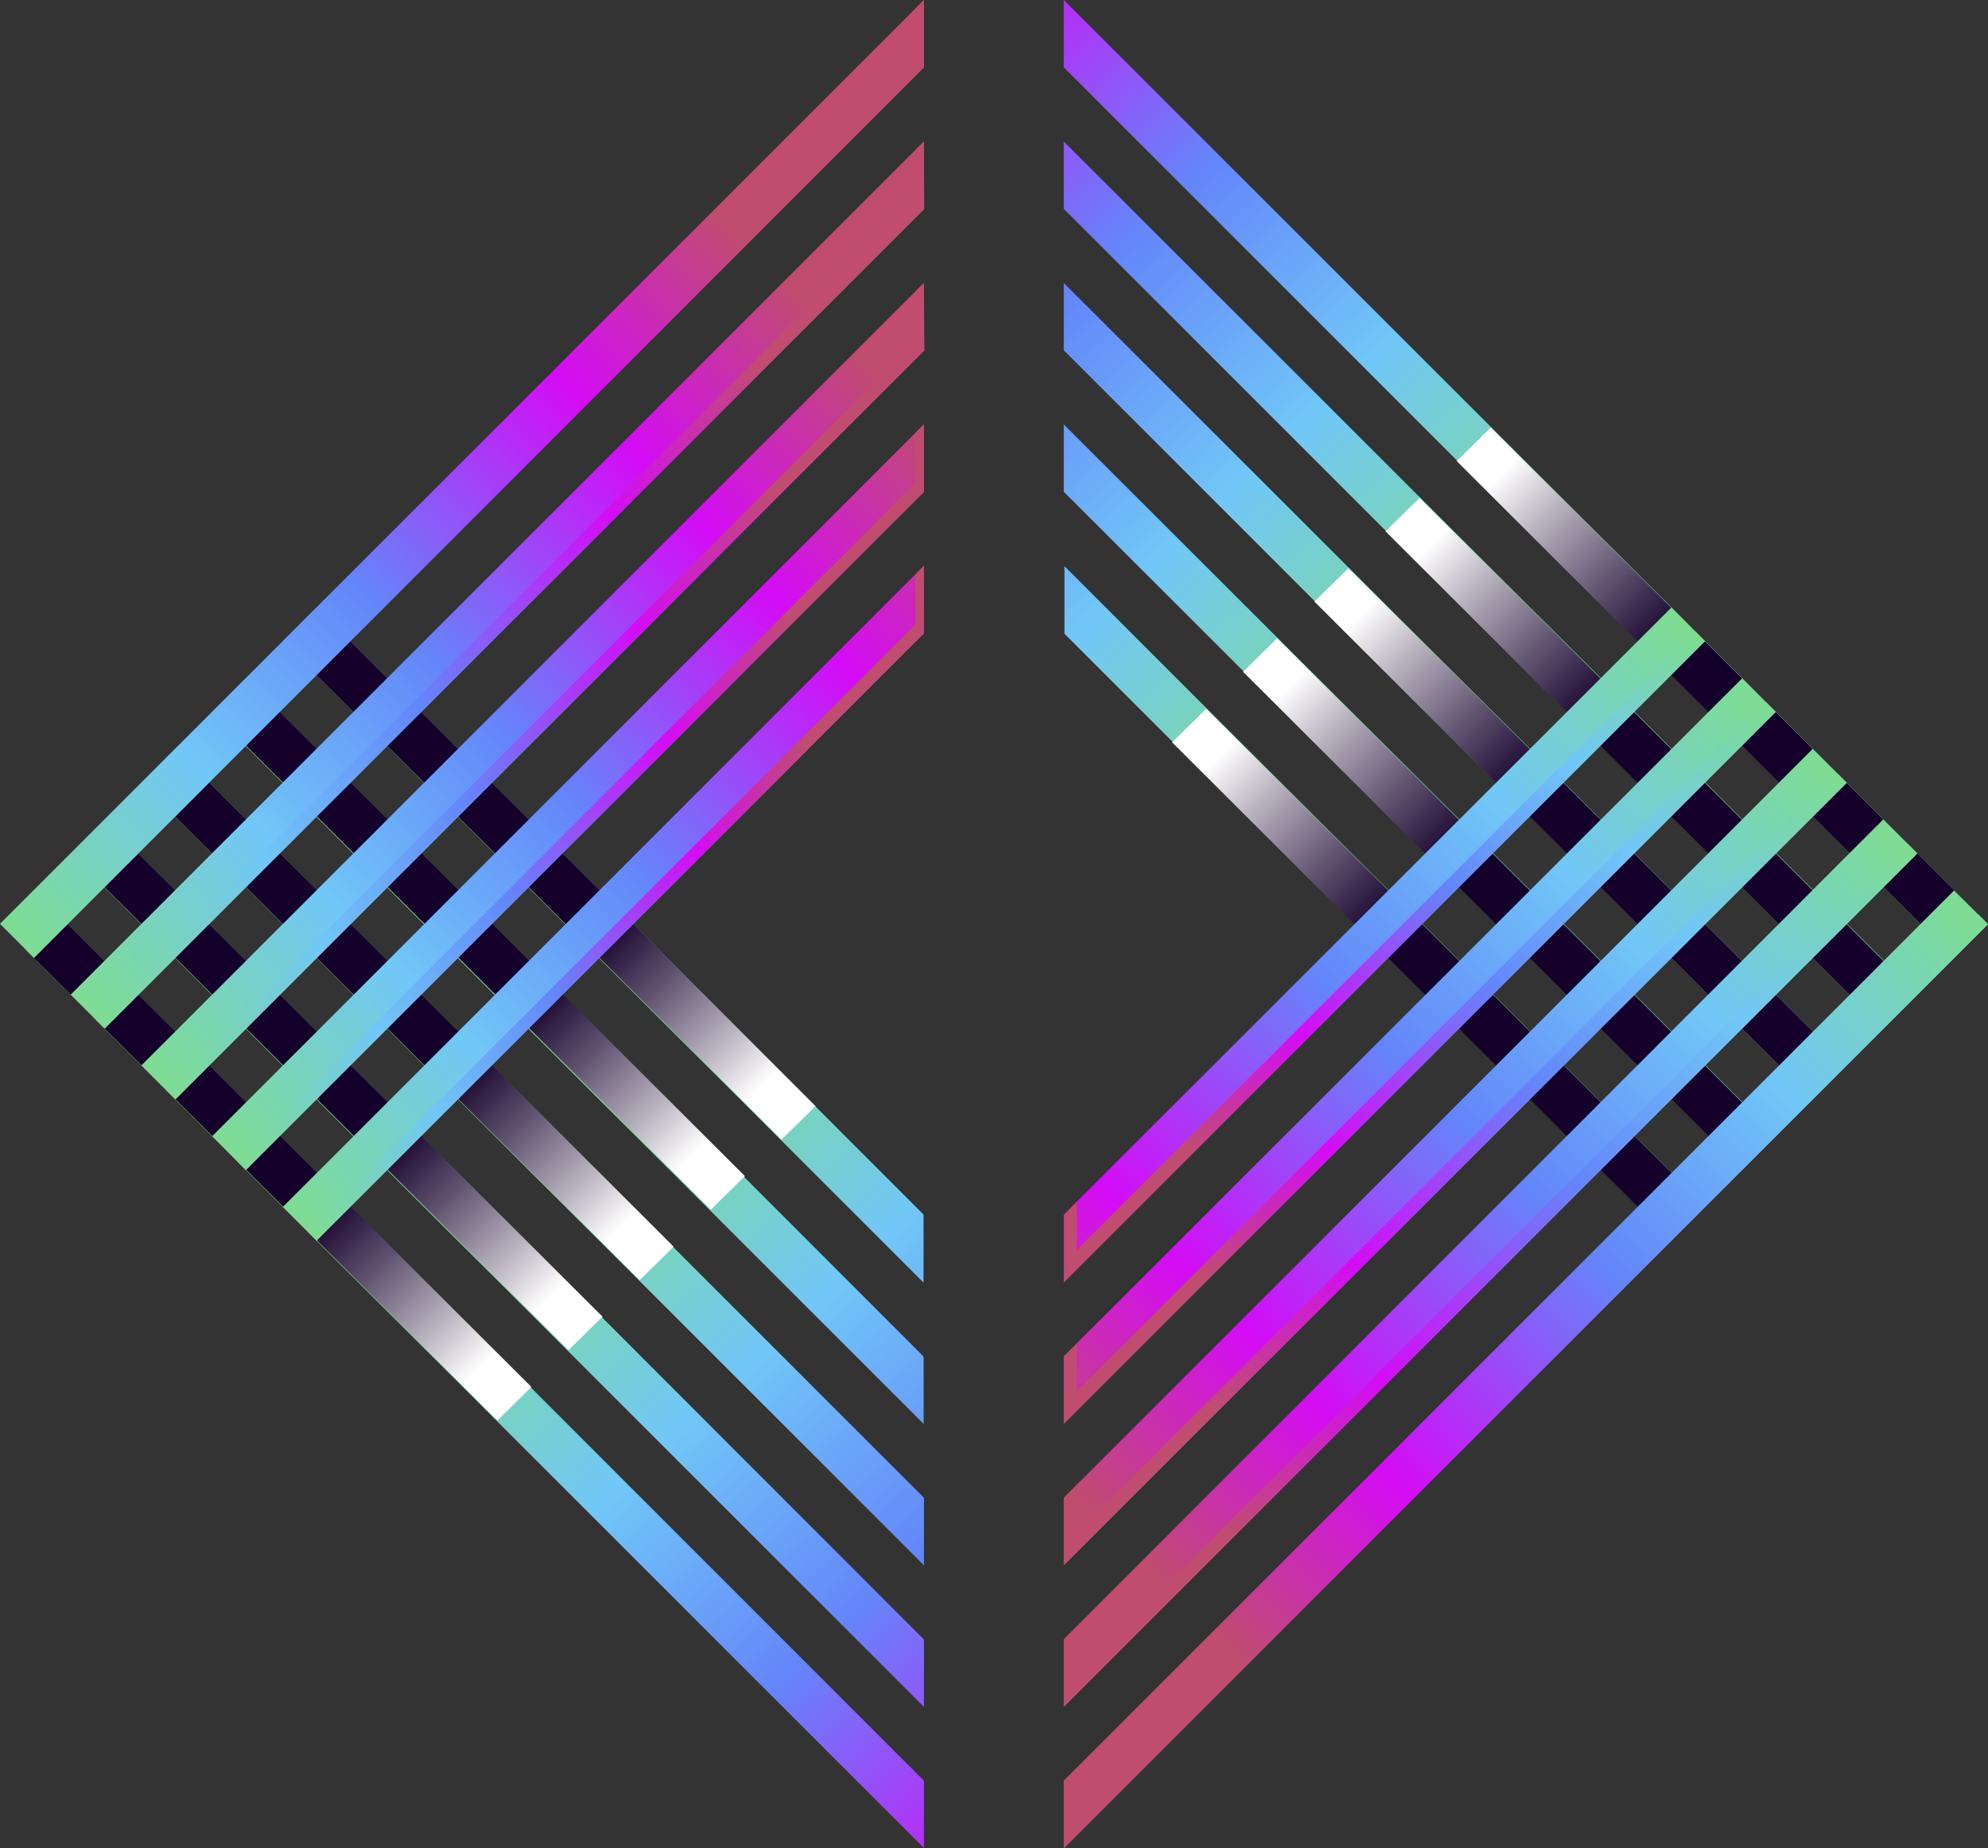 <svg xmlns="http://www.w3.org/2000/svg" xmlns:xlink="http://www.w3.org/1999/xlink" viewBox="0 0 233.6 217.16"><rect x="0" y="0" width="233.6" height="217.16" fill="#333333" stroke="none"/><defs><style>.a{isolation:isolate;}.b{fill:url(#a);}.c,.e,.l{mix-blend-mode:multiply;}.c{fill:url(#b);}.d{fill:url(#c);}.f{fill:url(#d);}.g{fill:url(#e);}.h{fill:url(#f);}.i{fill:url(#g);}.j{fill:url(#h);}.k{fill:url(#i);}.l{fill:url(#j);}.m{fill:url(#k);}.n{fill:url(#l);}.o{fill:url(#m);}.p{fill:url(#n);}.q{fill:url(#o);}.r{fill:url(#p);}</style><linearGradient id="a" x1="151.44" y1="230.09" x2="66.78" y2="139.09" gradientUnits="userSpaceOnUse"><stop offset="0" stop-color="#c04d6f"/><stop offset="0.23" stop-color="#d40cf6"/><stop offset="0.52" stop-color="#6486fa"/><stop offset="0.76" stop-color="#71c7f7"/><stop offset="1" stop-color="#7edc94"/></linearGradient><linearGradient id="b" x1="76.95" y1="148.29" x2="48.57" y2="119.9" gradientUnits="userSpaceOnUse"><stop offset="0.14" stop-color="#fff"/><stop offset="0.32" stop-color="#b8b2bf"/><stop offset="0.56" stop-color="#615370"/><stop offset="0.73" stop-color="#2a173e"/><stop offset="0.81" stop-color="#15002b"/></linearGradient><linearGradient id="c" x1="18.78" y1="126.2" x2="102.75" y2="43.45" gradientUnits="userSpaceOnUse"><stop offset="0" stop-color="#7edc94"/><stop offset="0.24" stop-color="#71c7f7"/><stop offset="0.48" stop-color="#6486fa"/><stop offset="0.77" stop-color="#d40cf6"/><stop offset="1" stop-color="#c04d6f"/></linearGradient><linearGradient id="d" x1="2.3" y1="109.43" x2="86.26" y2="26.7" xlink:href="#c"/><linearGradient id="e" x1="10.59" y1="117.83" x2="88.12" y2="41.43" xlink:href="#c"/><linearGradient id="f" x1="27.17" y1="134.62" x2="91.84" y2="70.89" xlink:href="#c"/><linearGradient id="g" x1="18.88" y1="126.23" x2="89.97" y2="56.16" xlink:href="#c"/><linearGradient id="h" x1="35.45" y1="143.01" x2="93.69" y2="85.62" xlink:href="#c"/><linearGradient id="i" x1="181.41" y1="286.9" x2="96.74" y2="195.9" gradientTransform="translate(263.57 273.97) rotate(180)" xlink:href="#a"/><linearGradient id="j" x1="108.41" y1="206.59" x2="74.98" y2="173.16" gradientTransform="translate(263.57 273.97) rotate(180)" gradientUnits="userSpaceOnUse"><stop offset="0.14" stop-color="#fff"/><stop offset="0.3" stop-color="#b8b2bf"/><stop offset="0.52" stop-color="#615370"/><stop offset="0.67" stop-color="#2a173e"/><stop offset="0.75" stop-color="#15002b"/></linearGradient><linearGradient id="k" x1="214.25" y1="90.74" x2="127.64" y2="177.34" xlink:href="#c"/><linearGradient id="l" x1="222.63" y1="99" x2="142.65" y2="178.97" xlink:href="#c"/><linearGradient id="m" x1="214.37" y1="90.63" x2="141.03" y2="163.97" xlink:href="#c"/><linearGradient id="n" x1="197.86" y1="73.89" x2="137.77" y2="133.97" xlink:href="#c"/><linearGradient id="o" x1="206.12" y1="82.26" x2="139.4" y2="148.98" xlink:href="#c"/><linearGradient id="p" x1="230.88" y1="107.36" x2="144.27" y2="193.97" xlink:href="#c"/></defs><g class="a"><path class="b" d="M0,108.6,108.57,217.16v-7.91L4,104.64ZM12.26,96.32l-3.95,4,42.13,42.13,58.13,58.13v-7.92L54.42,138.47Zm67.25,17.37,0,0L37.21,71.39l-4,4,42.26,42.28,33.05,33.05v-8Zm-50.62-34-4,4,83.64,83.63v-7.91L71.15,122ZM16.63,92l91.94,91.94V176l-88-88Z"/><path class="c" d="M8.31,100.28,66.8,158.65l4-3.93L12.26,96.32ZM0,108.6l58.44,58.32,4-3.94L4,104.64ZM24.93,83.65l58.6,58.49,4-3.94L28.89,79.69ZM37.21,71.39l-4,4,58.62,58.52,4-3.93ZM16.63,92l58.53,58.42,4-3.92L20.59,88Z"/><path class="d" d="M108.56,0,0,108.56l4,4L108.56,7.92Zm0,33.25L16.62,125.19l4,4,88-88Zm0-16.62L8.31,116.87l4,4,96.29-96.29Zm0,33.24L24.94,133.5l3.95,4,79.68-79.68Zm-71.35,95.9,71.35-71.34V66.49L33.25,141.81Z"/><g class="e"><polygon class="f" points="108.56 0 107.55 1.02 107.55 6.9 2.94 111.5 3.96 112.52 108.56 7.92 108.56 0"/><polygon class="g" points="108.56 16.63 107.55 17.64 107.55 23.52 11.25 119.81 12.27 120.83 108.56 24.54 108.56 16.63"/><polygon class="h" points="108.56 49.87 107.55 50.88 107.55 56.77 27.88 136.44 28.89 137.46 108.57 57.78 108.56 49.87"/><polygon class="i" points="108.56 33.25 107.55 34.27 107.55 40.15 19.56 128.13 20.58 129.15 108.56 41.16 108.56 33.25"/><polygon class="j" points="107.55 73.41 36.19 144.75 37.21 145.77 108.56 74.43 108.56 66.49 107.55 67.51 107.55 73.41"/></g><path class="k" d="M233.6,108.56,125,0V7.91l104.6,104.61Zm-12.26,12.28,4-4L183.16,74.75,125,16.63v7.91l54.15,54.15Zm-67.25-17.37,0,0,42.28,42.26,4-4L158.08,99.53l-33-33v7.94Zm50.62,34,4-4L125,49.88v7.91L162.45,95.2ZM217,125.19,125,33.25v7.91l88,88Z"/><path class="l" d="M225.3,116.89,166.81,58.51l-4,3.93,58.51,58.4Zm8.3-8.33L175.17,50.24l-4,3.94,58.45,58.34Zm-24.93,24.95L150.07,75l-4,3.94,58.62,58.51Zm-12.28,12.26,4-4L141.73,83.29l-4,3.94ZM217,125.19,158.45,66.77l-4,3.92L213,129.15Z"/><path class="m" d="M125,200.54,225.29,100.29l-4-4L125,192.62Zm0-16.63L217,92l-4-4-88,88Zm104.61-79.27L125,209.25v7.91L233.6,108.6ZM196.4,71.39,125,142.73v7.94l75.32-75.32Zm8.31,8.32L125,159.38v7.91l83.63-83.63Z"/><g class="e"><polygon class="n" points="125.04 200.54 225.29 100.29 224.15 99.14 126.51 196.78 126.51 191.15 125.04 192.62 125.04 200.54"/><polygon class="o" points="125.04 176 125.04 183.91 216.98 91.97 215.84 90.83 126.51 180.15 126.51 174.53 125.04 176"/><polygon class="p" points="199.21 74.21 126.51 146.91 126.51 141.26 125.04 142.73 125.04 150.67 200.35 75.35 199.21 74.21"/><polygon class="q" points="207.52 82.52 126.51 163.53 126.51 157.91 125.04 159.38 125.04 167.29 208.67 83.66 207.52 82.52"/><polygon class="r" points="126.51 213.4 126.51 207.78 125.04 209.25 125.04 217.16 233.6 108.6 232.46 107.45 126.51 213.4"/></g></g></svg>